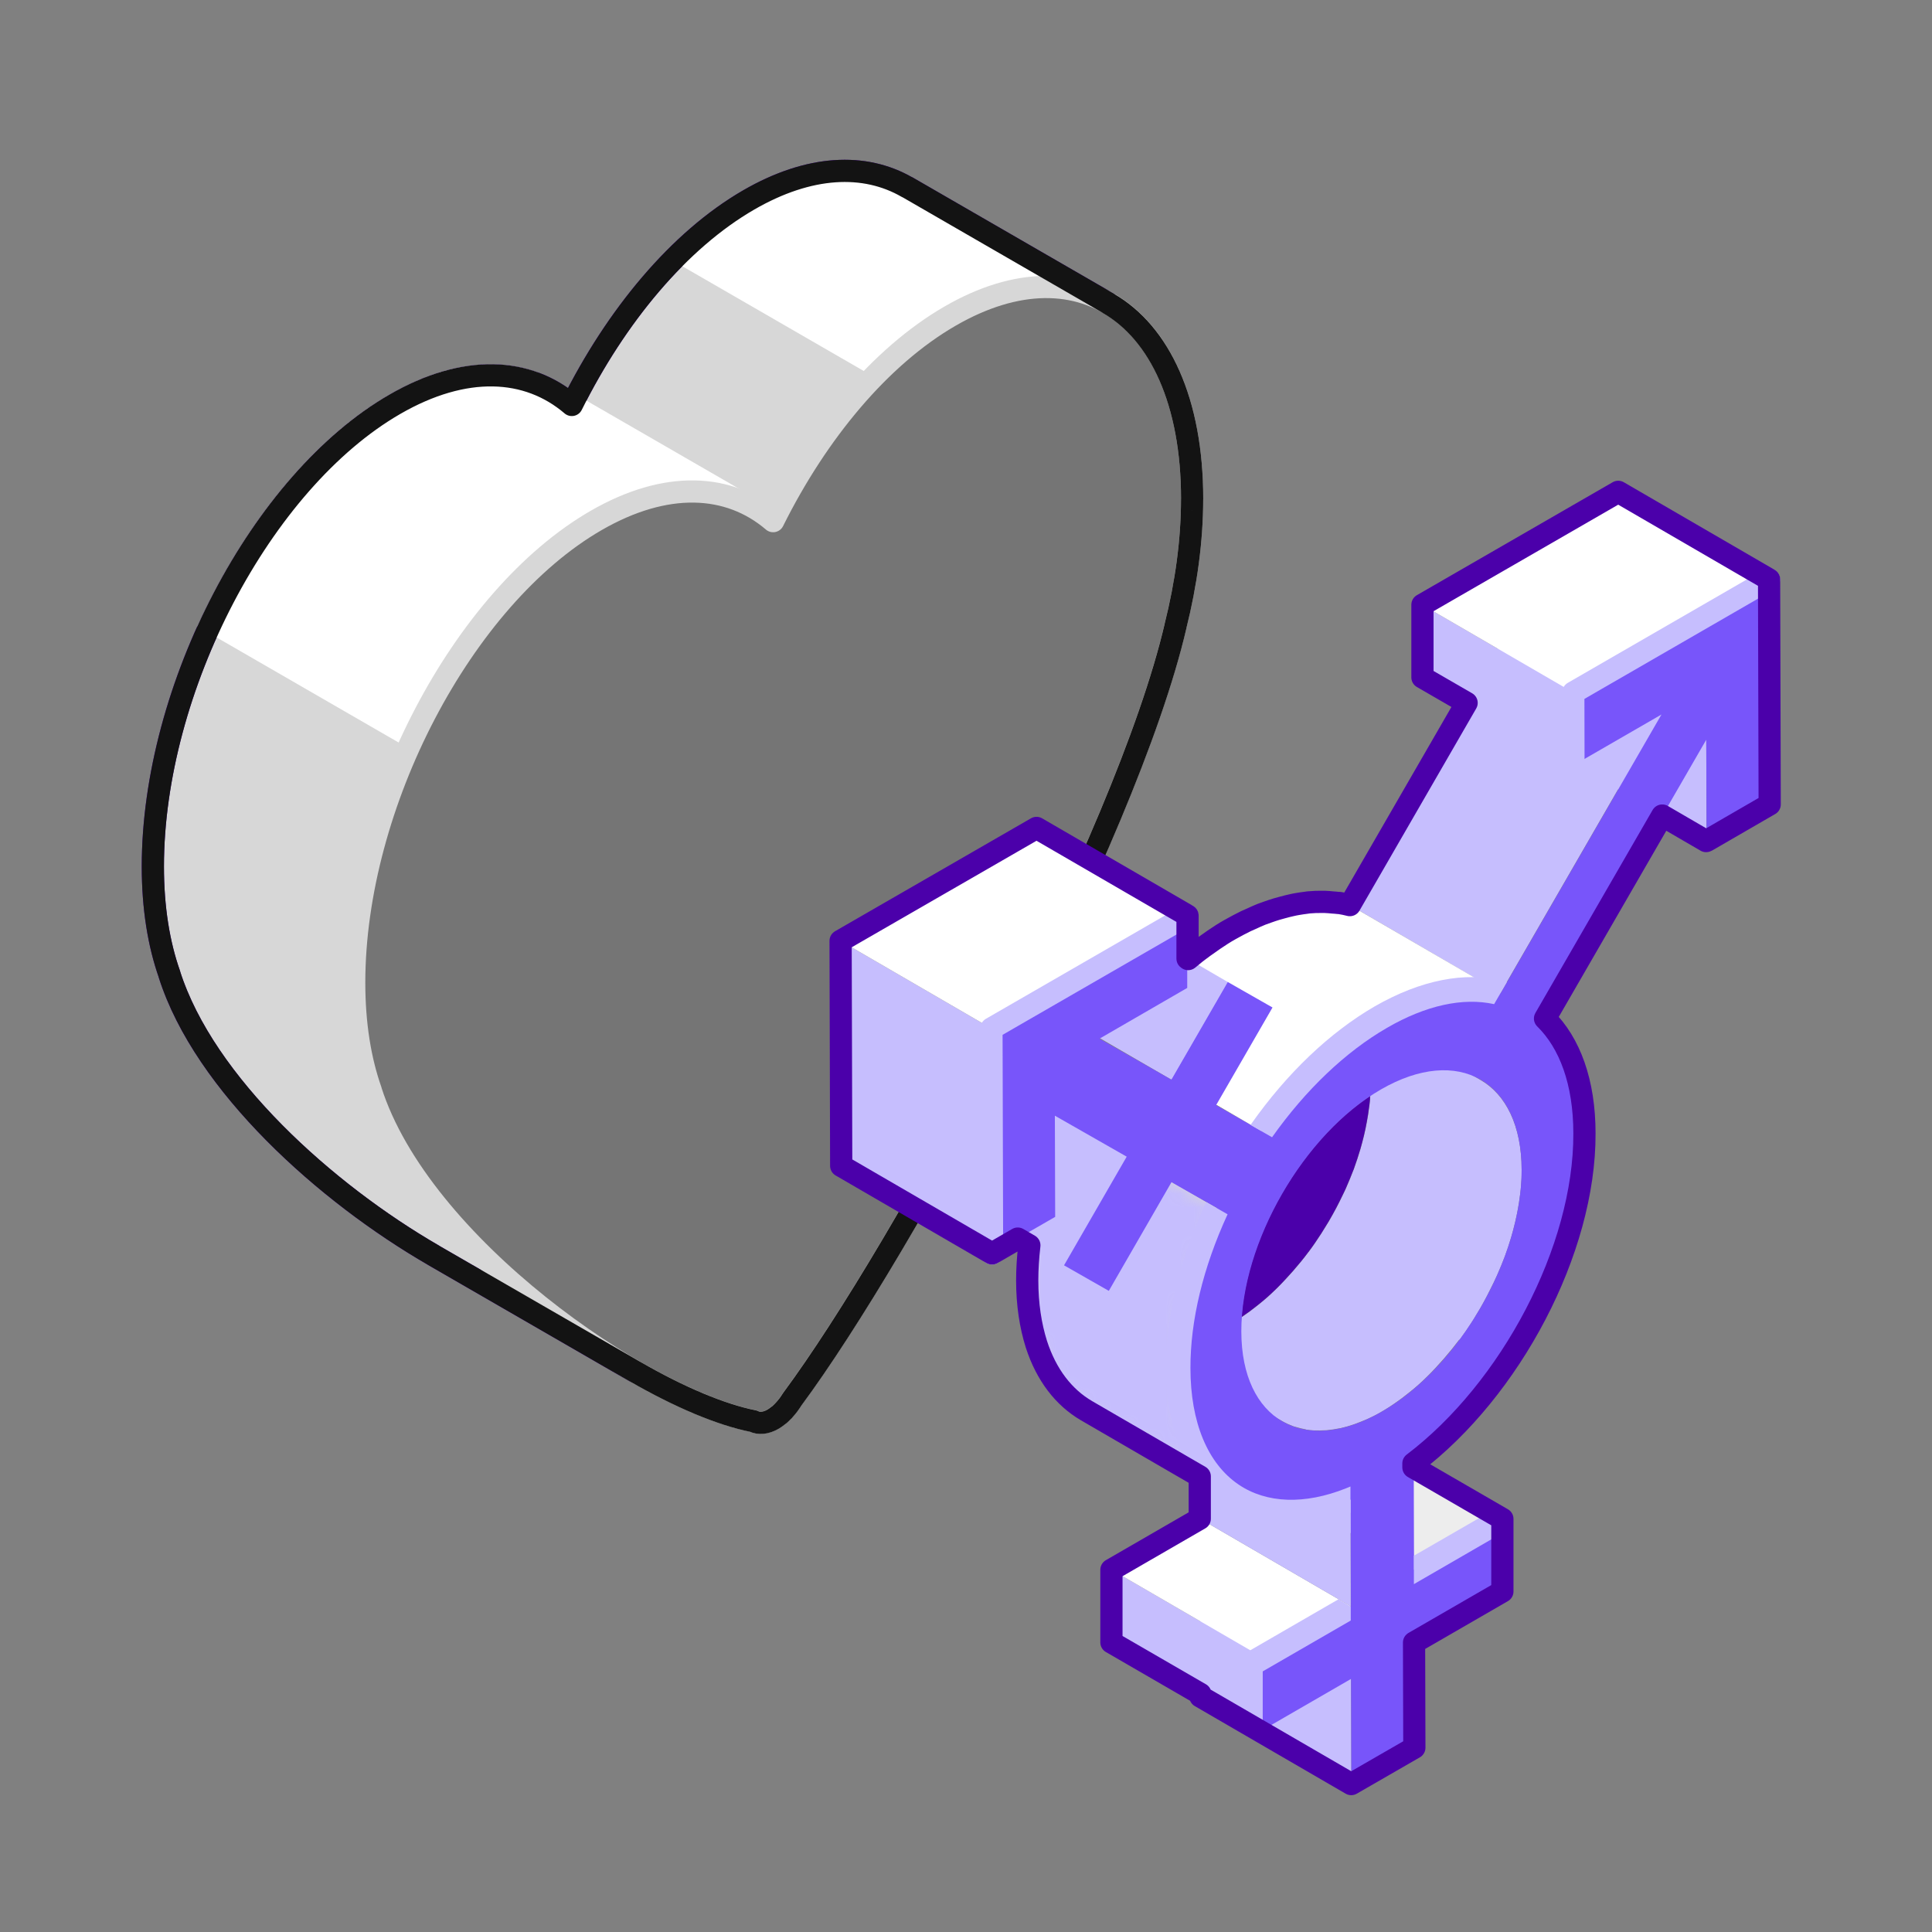 <svg width="140" height="140" viewBox="0 0 140 140" fill="none" xmlns="http://www.w3.org/2000/svg">
<rect x="0" y="0" width="140" height="140" fill="#808080" stroke="none"/>
<g id="DEIB/Equity/Transgender-Health-Benefits">
<g id="heart">
<path id="Vector" d="M70.588 36.94C70.737 36.344 70.872 35.746 70.995 35.144L80.325 21.983L65.734 13.558L65.731 13.565C62.657 11.79 58.65 11.95 54.264 14.482C49.196 17.407 44.633 22.914 41.434 29.345C38.233 26.609 33.671 26.371 28.603 29.298C18.923 34.887 11.075 49.882 11.075 62.788C11.075 65.792 11.505 68.412 12.279 70.603L12.274 70.606C14.812 78.575 23.635 86.469 31.422 90.964L31.419 90.966L46.011 99.391L50.057 81.779C58.151 68.115 67.902 48.488 70.593 36.937L70.588 36.939V36.94Z" fill="#D7D7D7" stroke="#4B00AA" stroke-width="1.609" stroke-linecap="round" stroke-linejoin="round"/>
<path id="Vector_2" d="M72.71 32.726L80.326 21.983L65.735 13.558L65.733 13.565C62.658 11.79 58.651 11.95 54.265 14.482C52.328 15.601 50.466 17.098 48.725 18.877L72.71 32.726Z" fill="white"/>
<path id="Vector_3" d="M57.084 69.155C61.398 60.923 65.497 52.154 68.177 44.787L41.434 29.348L38.599 27.711C35.763 26.715 32.321 27.153 28.603 29.3C23.302 32.36 18.556 38.242 15.341 45.056L57.083 69.156L57.084 69.155Z" fill="white" stroke="white" stroke-width="1.609" stroke-miterlimit="10"/>
<path id="Vector_4" d="M85.18 45.357C85.954 42.272 86.384 39.155 86.384 36.151C86.384 23.244 78.536 17.311 68.856 22.9C63.788 25.826 59.225 31.332 56.025 37.764C52.825 35.027 48.263 34.79 43.195 37.716C33.514 43.305 25.667 58.3 25.667 71.207C25.667 74.21 26.097 76.831 26.871 79.022L26.866 79.024C30.449 90.275 46.562 101.386 54.595 102.975C54.985 103.173 55.483 103.141 56.025 102.827C56.151 102.751 56.271 102.665 56.384 102.572C56.416 102.547 56.45 102.529 56.483 102.502C56.584 102.416 56.68 102.312 56.776 102.212L56.796 102.201C56.805 102.19 56.813 102.179 56.821 102.168C57.035 101.937 57.23 101.674 57.407 101.388C65.423 90.578 81.594 60.774 85.183 45.355L85.18 45.357Z" fill="#757575" stroke="#D7D7D7" stroke-width="1.609" stroke-linecap="round" stroke-linejoin="round"/>
<path id="Vector_5" d="M86.386 36.158C86.386 29.098 84.034 24.131 80.323 21.989L80.327 21.983L65.736 13.558L65.733 13.565C62.659 11.79 58.652 11.95 54.266 14.482C49.198 17.407 44.635 22.914 41.435 29.345C38.235 26.609 33.673 26.371 28.605 29.298C18.925 34.887 11.077 49.882 11.077 62.788C11.077 65.792 11.507 68.412 12.281 70.603L12.277 70.606C14.814 78.575 23.637 86.469 31.424 90.964L31.421 90.966L46.013 99.391V99.388C49.221 101.24 52.254 102.518 54.597 102.982C54.987 103.179 55.485 103.147 56.027 102.834C56.153 102.757 56.273 102.672 56.386 102.579C56.418 102.553 56.452 102.536 56.484 102.509C56.586 102.423 56.682 102.319 56.778 102.219L56.798 102.208C56.806 102.197 56.815 102.186 56.822 102.174C57.037 101.944 57.232 101.681 57.409 101.395C65.425 90.584 81.596 60.78 85.185 45.362L85.181 45.364C85.955 42.278 86.384 39.162 86.384 36.158H86.386Z" stroke="#131313" stroke-width="1.609" stroke-linecap="round" stroke-linejoin="round"/>
</g>
<g id="transgender">
<path id="Vector_6" d="M97.926 129.278L86.995 122.932L86.972 115.312L97.903 121.659L97.926 129.278Z" fill="#C6BEFE"/>
<path id="Vector_7" d="M102.466 113.767L91.535 107.41L97.937 103.711L108.868 110.068L102.466 113.767Z" fill="#EDEDED"/>
<path id="Vector_8" d="M91.491 125.357L80.571 119L80.549 113.75L91.48 120.096L91.491 125.357Z" fill="#C6BEFE"/>
<path id="Vector_9" d="M91.48 120.096L80.549 113.75L86.961 110.051L97.881 116.397L91.48 120.096Z" fill="white"/>
<path id="Vector_10" d="M97.881 116.401L86.961 110.055L86.939 102.324L97.87 108.681L97.881 116.401Z" fill="#C6BEFE"/>
<path id="Vector_11" d="M123.664 60.935L112.733 54.59L112.711 47.258L123.642 53.604L123.664 60.935Z" fill="#C6BEFE"/>
<path id="Vector_12" d="M105.767 97.084C105.767 97.084 105.789 97.062 105.8 97.051C106.11 96.63 106.398 96.198 106.686 95.755C106.775 95.623 106.852 95.49 106.93 95.346C107.129 95.025 107.317 94.714 107.495 94.382C107.583 94.227 107.672 94.061 107.749 93.906C107.915 93.585 108.081 93.252 108.237 92.931C108.303 92.787 108.381 92.632 108.447 92.488C108.646 92.034 108.846 91.569 109.023 91.104C109.023 91.082 109.034 91.071 109.045 91.049C109.222 90.572 109.377 90.085 109.521 89.598C109.566 89.454 109.599 89.299 109.643 89.155C109.732 88.811 109.82 88.468 109.887 88.136C109.92 87.97 109.953 87.803 109.986 87.637C110.053 87.305 110.097 86.962 110.141 86.63C110.164 86.475 110.186 86.331 110.197 86.187C110.241 85.71 110.274 85.245 110.263 84.78C110.263 81.579 109.123 79.331 107.295 78.268L96.364 71.922C98.191 72.985 99.321 75.233 99.332 78.434C99.332 78.899 99.31 79.364 99.266 79.841C99.255 79.984 99.233 80.14 99.21 80.284C99.166 80.616 99.122 80.948 99.055 81.28C99.022 81.446 98.989 81.613 98.956 81.79C98.889 82.133 98.801 82.465 98.712 82.809C98.668 82.953 98.634 83.108 98.59 83.252C98.446 83.739 98.291 84.215 98.114 84.703C98.114 84.725 98.103 84.747 98.092 84.758C97.915 85.223 97.726 85.677 97.527 86.131C97.46 86.286 97.383 86.43 97.317 86.574C97.162 86.906 96.995 87.228 96.829 87.549C96.741 87.715 96.652 87.87 96.563 88.036C96.386 88.357 96.198 88.678 95.999 88.989C95.91 89.121 95.832 89.265 95.744 89.398C95.456 89.841 95.168 90.273 94.858 90.683C94.847 90.705 94.836 90.716 94.814 90.738C94.47 91.204 94.094 91.658 93.717 92.09C93.617 92.2 93.518 92.311 93.418 92.422C93.019 92.865 92.621 93.286 92.189 93.684C92.189 93.684 92.178 93.695 92.167 93.707C91.757 94.094 91.325 94.449 90.893 94.781C90.782 94.869 90.671 94.947 90.561 95.035C90.107 95.368 89.653 95.678 89.187 95.944C88.877 96.121 88.567 96.287 88.257 96.431C88.168 96.475 88.091 96.508 88.002 96.542C87.759 96.653 87.515 96.752 87.271 96.83C87.205 96.852 87.138 96.874 87.083 96.896C86.784 96.996 86.496 97.073 86.219 97.14C86.153 97.151 86.086 97.162 86.02 97.173C85.798 97.217 85.566 97.251 85.355 97.273C85.278 97.273 85.2 97.295 85.134 97.295C84.868 97.317 84.591 97.328 84.337 97.306C84.326 97.306 84.303 97.306 84.292 97.306C84.06 97.295 83.849 97.262 83.628 97.217C83.428 97.184 83.229 97.129 83.041 97.073C82.952 97.051 82.853 97.029 82.764 96.996C82.487 96.896 82.221 96.774 81.978 96.63L92.909 102.976C93.163 103.12 93.429 103.242 93.695 103.342C93.784 103.375 93.883 103.397 93.972 103.419C94.16 103.475 94.359 103.53 94.559 103.563C94.592 103.563 94.636 103.586 94.67 103.597C94.847 103.63 95.035 103.641 95.223 103.652C95.234 103.652 95.257 103.652 95.268 103.652C95.522 103.663 95.788 103.652 96.065 103.641C96.143 103.641 96.22 103.63 96.287 103.619C96.508 103.597 96.73 103.563 96.951 103.519C97.017 103.508 97.084 103.497 97.15 103.486C97.438 103.419 97.726 103.342 98.014 103.242C98.081 103.22 98.147 103.198 98.203 103.176C98.446 103.087 98.69 102.987 98.933 102.888C99.022 102.855 99.1 102.81 99.188 102.777C99.498 102.633 99.808 102.478 100.119 102.29C100.584 102.024 101.038 101.714 101.492 101.382C101.603 101.304 101.713 101.215 101.824 101.127C102.256 100.795 102.688 100.44 103.098 100.053C103.098 100.053 103.109 100.041 103.12 100.03C103.541 99.632 103.95 99.211 104.338 98.768C104.438 98.657 104.537 98.546 104.637 98.436C105.014 98.004 105.379 97.55 105.734 97.084H105.767Z" fill="#C6BEFE"/>
<path id="Vector_13" d="M108.735 71.946L97.815 65.589L109.466 45.41L120.386 51.767L108.735 71.946Z" fill="#C6BEFE"/>
<path id="Vector_14" d="M114.018 55.443L103.087 49.097L103.076 43.836L114.007 50.182L114.018 55.443Z" fill="#C6BEFE"/>
<path id="Vector_15" d="M114.007 50.182L103.076 43.836L117.263 35.641L128.183 41.998L114.007 50.182Z" fill="white"/>
<g id="Group">
<path id="Vector_16" d="M89.675 108.569L78.744 102.223C76.097 100.684 74.458 97.416 74.436 92.787C74.436 89.066 75.466 85.012 77.237 81.191L88.169 87.537C86.397 91.358 85.356 95.412 85.367 99.133C85.378 103.762 87.028 107.03 89.675 108.569Z" fill="#D7D7D7"/>
<g id="Clip path group">
<mask id="mask0_279_9774" style="mask-type:luminance" maskUnits="userSpaceOnUse" x="74" y="81" width="16" height="28">
<g id="clippath">
<path id="Vector_17" d="M89.675 108.569L78.744 102.223C76.097 100.684 74.458 97.416 74.436 92.787C74.436 89.066 75.466 85.012 77.237 81.191L88.169 87.537C86.397 91.358 85.356 95.412 85.367 99.133C85.378 103.762 87.028 107.03 89.675 108.569Z" fill="white"/>
</g>
</mask>
<g mask="url(#mask0_279_9774)">
<g id="Group_2">
<g id="Group_3">
<path id="Vector_18" d="M89.675 108.569L78.744 102.223C76.097 100.684 74.458 97.416 74.436 92.787C74.436 89.066 75.466 85.012 77.237 81.191L88.169 87.537C86.397 91.358 85.356 95.412 85.367 99.133C85.378 103.762 87.028 107.03 89.675 108.569Z" fill="#C6BEFE"/>
</g>
</g>
</g>
</g>
</g>
<path id="Vector_19" d="M93.064 79.798C93.208 79.621 93.352 79.444 93.507 79.278C93.684 79.067 93.872 78.857 94.061 78.657C94.216 78.491 94.36 78.325 94.515 78.17C94.703 77.971 94.902 77.771 95.102 77.583C95.257 77.428 95.412 77.273 95.567 77.129C95.766 76.941 95.977 76.752 96.187 76.564C96.342 76.431 96.497 76.287 96.652 76.154C96.874 75.966 97.095 75.789 97.317 75.612C97.472 75.49 97.616 75.368 97.771 75.257C98.025 75.069 98.269 74.892 98.524 74.715C98.657 74.626 98.778 74.526 98.911 74.438C99.299 74.183 99.687 73.939 100.074 73.707C100.462 73.485 100.838 73.286 101.226 73.098C101.348 73.031 101.47 72.987 101.603 72.931C101.857 72.821 102.101 72.699 102.356 72.599C102.5 72.544 102.644 72.489 102.788 72.444C103.009 72.367 103.231 72.289 103.452 72.223C103.607 72.178 103.751 72.134 103.895 72.101C104.106 72.046 104.316 71.99 104.515 71.946C104.659 71.913 104.814 71.89 104.958 71.857C105.158 71.824 105.357 71.791 105.556 71.769C105.7 71.757 105.844 71.735 105.988 71.724C106.188 71.713 106.376 71.702 106.564 71.702C106.697 71.702 106.83 71.702 106.963 71.702C107.162 71.702 107.351 71.724 107.539 71.746C107.661 71.757 107.783 71.769 107.904 71.78C108.192 71.824 108.48 71.868 108.757 71.946L97.826 65.6C97.582 65.533 97.328 65.489 97.073 65.445C97.04 65.445 97.007 65.445 96.973 65.445C96.852 65.423 96.73 65.423 96.608 65.412C96.419 65.389 96.231 65.378 96.032 65.367C95.899 65.367 95.766 65.367 95.633 65.367C95.445 65.367 95.246 65.367 95.057 65.389C94.913 65.389 94.769 65.412 94.625 65.434C94.426 65.456 94.227 65.489 94.027 65.522C93.883 65.544 93.728 65.578 93.584 65.611C93.374 65.655 93.174 65.71 92.964 65.766C92.82 65.81 92.665 65.843 92.521 65.888C92.3 65.954 92.078 66.032 91.857 66.109C91.713 66.165 91.569 66.209 91.425 66.264C91.181 66.364 90.926 66.475 90.672 66.597C90.55 66.652 90.428 66.707 90.295 66.763C89.918 66.951 89.531 67.15 89.143 67.372C88.745 67.593 88.357 67.848 87.98 68.103C87.859 68.191 87.726 68.28 87.604 68.368C87.349 68.546 87.094 68.723 86.84 68.922C86.685 69.033 86.541 69.155 86.397 69.277C86.175 69.454 85.942 69.631 85.732 69.819C85.577 69.952 85.422 70.096 85.267 70.229C85.056 70.417 84.846 70.595 84.647 70.794C84.492 70.938 84.337 71.093 84.182 71.248C83.982 71.447 83.794 71.636 83.595 71.835C83.44 71.99 83.296 72.156 83.141 72.322C82.952 72.522 82.764 72.732 82.587 72.942C82.443 73.109 82.299 73.286 82.144 73.463C81.967 73.674 81.789 73.895 81.612 74.117C81.468 74.294 81.335 74.482 81.191 74.659C81.103 74.77 81.014 74.881 80.925 75.002C80.77 75.213 80.626 75.423 80.471 75.634L91.403 81.98C91.635 81.647 91.879 81.337 92.111 81.016C92.255 80.828 92.388 80.651 92.532 80.474C92.709 80.252 92.887 80.042 93.064 79.82V79.798Z" fill="white"/>
<path id="Vector_20" d="M88.124 80.084L77.193 73.738L80.471 75.599L91.402 81.956L88.124 80.084Z" fill="#5D5D5D"/>
<path id="Vector_21" d="M77.105 91.689L66.185 85.343L70.725 77.469L81.656 83.815L77.105 91.689Z" fill="#C6BEFE"/>
<path id="Vector_22" d="M84.879 78.235L73.948 71.889L78.035 64.801L88.966 71.158L84.879 78.235Z" fill="#C6BEFE"/>
<path id="Vector_23" d="M71.888 90.828L60.968 84.471L60.913 68.18L71.844 74.526L71.888 90.828Z" fill="#C6BEFE"/>
<path id="Vector_24" d="M71.844 74.526L60.913 68.18L75.1 59.984L86.031 66.341L71.844 74.526Z" fill="white"/>
<path id="Vector_25" d="M99.277 79.468C99.277 79.589 99.277 79.711 99.255 79.833C99.244 79.977 99.221 80.132 99.199 80.276C99.155 80.608 99.111 80.94 99.044 81.273C99.011 81.439 98.978 81.605 98.945 81.782C98.878 82.126 98.79 82.458 98.701 82.801C98.657 82.945 98.623 83.1 98.579 83.244C98.435 83.731 98.28 84.208 98.103 84.695C98.103 84.717 98.092 84.739 98.081 84.75C97.903 85.215 97.715 85.669 97.516 86.124C97.449 86.279 97.372 86.423 97.305 86.567C97.15 86.899 96.984 87.22 96.818 87.541C96.73 87.707 96.641 87.862 96.552 88.028C96.375 88.35 96.187 88.671 95.987 88.981C95.899 89.114 95.821 89.258 95.733 89.391C95.445 89.834 95.157 90.266 94.847 90.675C94.836 90.698 94.825 90.709 94.802 90.731C94.459 91.196 94.083 91.65 93.706 92.082C93.606 92.193 93.507 92.303 93.407 92.414C93.008 92.857 92.61 93.278 92.178 93.677C92.178 93.677 92.167 93.688 92.156 93.699C91.746 94.087 91.314 94.441 90.882 94.773C90.771 94.862 90.66 94.939 90.55 95.028C90.35 95.172 90.162 95.305 89.963 95.438C90.372 89.535 94.315 82.735 99.244 79.445L99.277 79.468Z" fill="#4B00AA"/>
<path id="Vector_26" d="M114.007 50.181L128.194 41.996L128.238 58.299L123.664 60.934L123.642 53.603L111.98 73.793C113.774 75.554 114.826 78.4 114.837 82.121C114.859 90.56 109.477 100.694 102.444 106.032L102.466 113.763L108.868 110.063V115.324L102.477 119.023L102.5 126.643L97.925 129.279L97.903 121.659L91.502 125.358V120.097L97.892 116.398L97.87 108.668C90.826 111.459 85.4 107.561 85.377 99.132C85.377 95.411 86.407 91.358 88.18 87.537L84.89 85.665L80.349 93.54L77.104 91.69L81.645 83.816L76.44 80.847L76.462 88.179L71.888 90.815L71.844 74.513L86.031 66.328V71.589L79.674 75.266L84.879 78.234L88.966 71.157L92.211 73.006L88.124 80.083L91.402 81.955C93.828 78.511 96.829 75.565 100.063 73.704C103.297 71.843 106.298 71.323 108.746 71.954L120.397 51.775L114.029 55.452V50.192L114.007 50.181ZM100.141 102.289C105.745 99.055 110.274 91.192 110.263 84.757C110.252 78.322 105.678 75.709 100.074 78.942C94.47 82.177 89.94 90.051 89.951 96.486C89.963 102.92 94.537 105.523 100.141 102.289Z" fill="#7855FA"/>
<path id="Vector_27" d="M90.616 81.524L90.66 81.458C93.263 77.759 96.364 74.813 99.609 72.93C102.943 71.014 106.177 70.372 108.957 71.092L109.2 71.158L108.27 72.764C105.999 72.266 103.319 72.853 100.506 74.481C97.505 76.219 94.625 78.955 92.178 82.41L90.627 81.524H90.616Z" fill="#C6BEFE"/>
<path id="Vector_28" d="M71.888 90.827L71.844 74.524L86.031 66.34" stroke="#C6BEFE" stroke-width="1.61" stroke-linecap="round" stroke-linejoin="round"/>
<path id="Vector_29" d="M93.562 110.463C91.779 110.463 90.151 109.998 88.767 109.056C86.02 107.196 84.492 103.674 84.481 99.144C84.481 95.412 85.466 91.27 87.371 87.172L87.404 87.106L88.955 87.992C87.183 91.835 86.253 95.689 86.264 99.144C86.264 103.065 87.515 106.066 89.763 107.583C91.779 108.946 94.537 109.045 97.538 107.849L97.859 107.716V109.632C96.375 110.186 94.924 110.463 93.562 110.463Z" fill="#C6BEFE"/>
<path id="Vector_30" d="M91.48 121.128L90.594 119.589L96.989 115.891L97.881 116.419V117.429L91.48 121.128Z" fill="#C6BEFE"/>
<path id="Vector_31" d="M102.456 114.793V112.733L108.425 109.289L109.311 110.828L102.456 114.793Z" fill="#C6BEFE"/>
<path id="Vector_32" d="M114.018 55.441L114.007 50.181L128.183 41.996" stroke="#C6BEFE" stroke-width="1.61" stroke-linecap="round" stroke-linejoin="round"/>
<path id="Vector_33" d="M123.664 60.936L128.238 58.289L128.194 41.987L117.263 35.641L103.076 43.825V49.086L106.276 50.935L97.815 65.588C97.571 65.521 97.317 65.477 97.062 65.433C97.029 65.433 96.995 65.433 96.962 65.433C96.84 65.41 96.719 65.41 96.597 65.399C96.409 65.377 96.22 65.366 96.021 65.355C95.888 65.355 95.755 65.355 95.622 65.355C95.434 65.355 95.234 65.355 95.046 65.377C94.902 65.377 94.758 65.399 94.614 65.421C94.415 65.444 94.216 65.477 94.016 65.51C93.872 65.532 93.717 65.566 93.573 65.599C93.363 65.643 93.163 65.698 92.953 65.754C92.809 65.798 92.654 65.831 92.51 65.876C92.288 65.942 92.067 66.019 91.846 66.097C91.701 66.152 91.558 66.197 91.414 66.252C91.17 66.352 90.915 66.463 90.66 66.584C90.539 66.64 90.417 66.695 90.284 66.751C89.907 66.939 89.52 67.138 89.132 67.36C88.733 67.581 88.346 67.836 87.969 68.091C87.847 68.179 87.715 68.268 87.593 68.356C87.338 68.534 87.083 68.711 86.829 68.91C86.674 69.021 86.529 69.143 86.385 69.264C86.286 69.342 86.197 69.42 86.098 69.497L86.053 69.464V66.341L75.111 59.995L60.913 68.179L60.957 84.482L71.888 90.828L73.749 89.753L74.591 90.241C74.491 91.105 74.436 91.957 74.436 92.788C74.436 94.527 74.679 96.066 75.1 97.406C75.82 99.632 77.082 101.26 78.733 102.224L86.939 106.986V110.054L80.538 113.753V119.014L86.984 122.746V122.934L97.915 129.28L102.489 126.644L102.467 119.025L108.868 115.326V110.065L102.422 106.333V106.045C109.466 100.707 114.848 90.573 114.815 82.134C114.815 78.413 113.752 75.566 111.958 73.805L120.452 59.098L123.631 60.947L123.664 60.936Z" stroke="#4B00AA" stroke-width="1.61" stroke-linecap="round" stroke-linejoin="round"/>
</g>
</g>
</svg>
